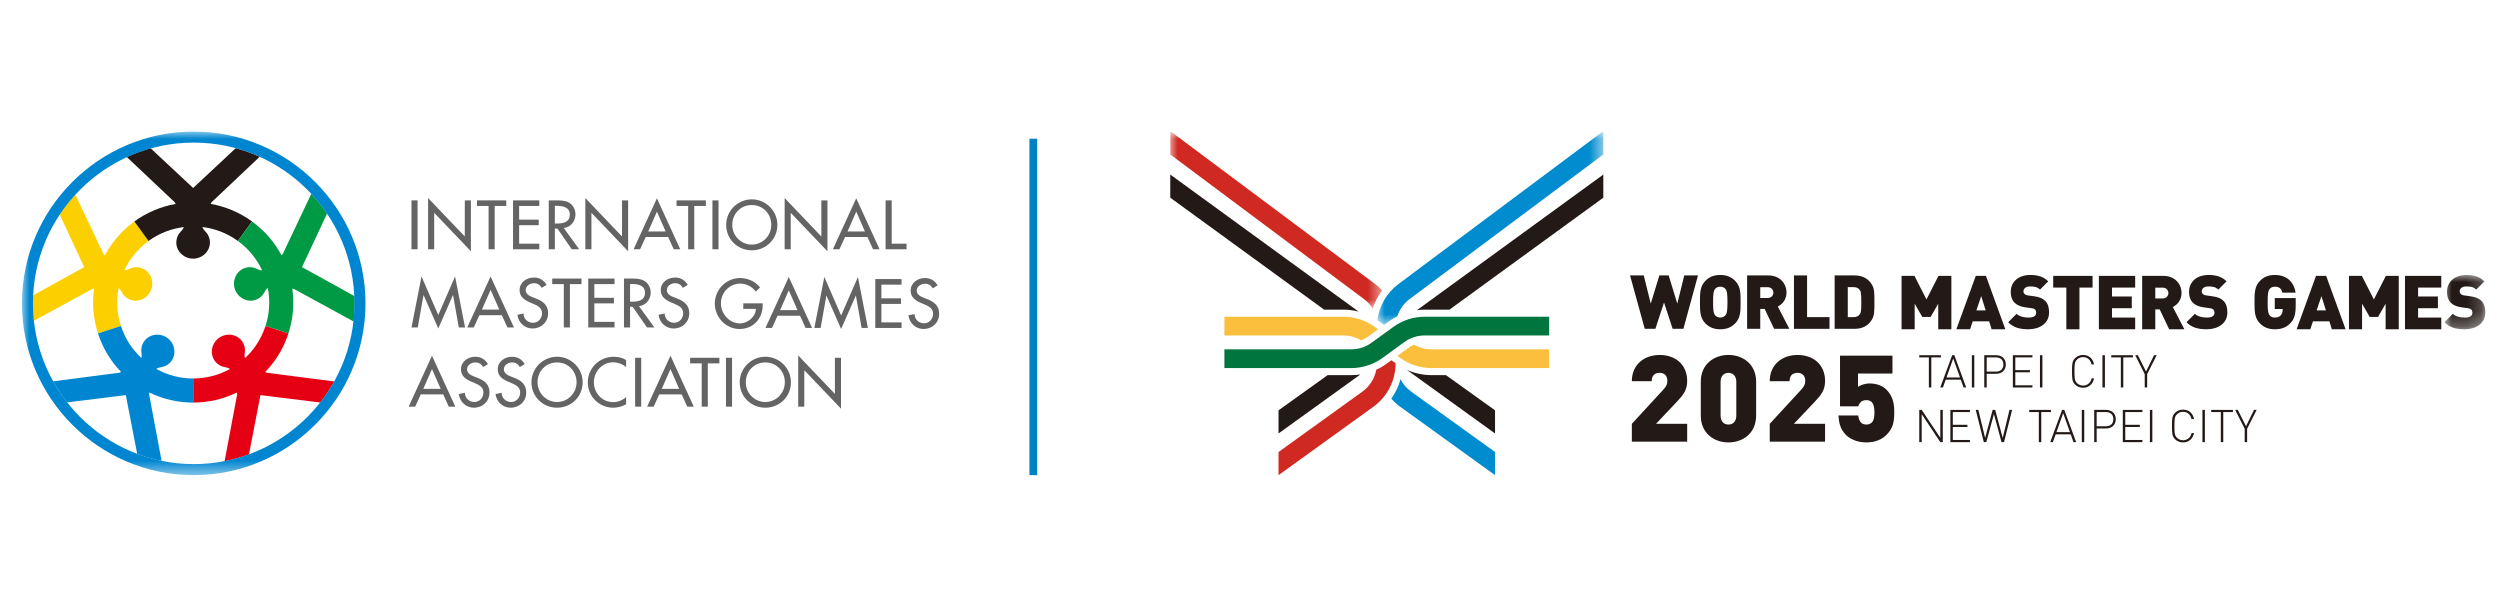 <?xml version="1.0" encoding="UTF-8"?>
<svg width="171px" height="42px" viewBox="0 0 171 42" version="1.1" xmlns="http://www.w3.org/2000/svg" xmlns:xlink="http://www.w3.org/1999/xlink">
    <title>logo_indexhome_en</title>
    <defs>
        <polygon id="path-1" points="0 0 14.495 0 14.495 12.108 0 12.108"></polygon>
        <polygon id="path-3" points="0 0 15.456 0 15.456 13.225 0 13.225"></polygon>
        <polygon id="path-5" points="0 0 2.796 0 2.796 3.714 0 3.714"></polygon>
        <polygon id="path-7" points="0 23.5 168.495 23.5 168.495 0 0 0"></polygon>
    </defs>
    <g id="logo_indexhome_en" stroke="none" stroke-width="1" fill="none" fill-rule="evenodd">
        <g id="编组" transform="translate(1.5, 9)">
            <polygon id="Fill-1" fill="#0081C5" points="68.913 23.5 69.445 23.5 69.445 0.487 68.913 0.487"></polygon>
            <g>
                <path d="M94.553,14.4 C94.963,14.102 95.448,13.944 95.954,13.944 L104.464,13.944 L104.464,12.664 L95.954,12.664 C95.176,12.664 94.431,12.906 93.801,13.364 L92.318,14.441 C91.909,14.739 91.424,14.896 90.917,14.896 L82.249,14.896 L82.249,16.176 L90.917,16.176 C91.696,16.176 92.441,15.934 93.071,15.477 L94.553,14.4 Z" id="Fill-2" fill="#00763E"></path>
                <path d="M90.917,16.66 L89.31,16.66 L85.951,19.066 L85.951,20.649 L91.552,16.612 C91.344,16.644 91.131,16.66 90.917,16.66" id="Fill-4" fill="#231916"></path>
                <path d="M82.249,12.664 L82.249,13.944 L90.384,13.944 C90.82,13.944 91.239,14.061 91.608,14.283 C91.758,14.224 91.901,14.146 92.034,14.05 L92.757,13.524 L92.537,13.364 C91.908,12.906 91.163,12.664 90.384,12.664 L82.249,12.664 Z" id="Fill-6" fill="#F9BF3D"></path>
                <path d="M95.954,12.18 L97.642,12.18 L108.167,4.522 L108.167,2.939 L95.419,12.215 C95.595,12.192 95.774,12.18 95.954,12.18" id="Fill-8" fill="#231916"></path>
                <path d="M78.546,4.522 L89.071,12.18 L90.384,12.18 C90.74,12.18 91.09,12.225 91.428,12.313 L78.546,2.939 L78.546,4.522 Z" id="Fill-10" fill="#231916"></path>
                <path d="M96.424,16.176 L104.464,16.176 L104.464,14.896 L96.424,14.896 C95.999,14.896 95.589,14.785 95.226,14.573 C95.09,14.63 94.959,14.703 94.838,14.791 L94.082,15.34 L94.27,15.477 C94.901,15.934 95.645,16.176 96.424,16.176" id="Fill-12" fill="#F9BF3D"></path>
                <path d="M93.959,15.848 L93.671,15.639 L93.355,15.868 C93.129,16.033 92.889,16.173 92.638,16.287 C92.528,16.881 92.193,17.42 91.697,17.78 L85.951,21.918 L85.951,23.5 L92.449,18.816 C93.395,18.129 93.959,17.02 93.959,15.852 L93.959,15.848 Z" id="Fill-14" fill="#D02921"></path>
                <path d="M100.761,21.918 L95.016,17.78 C94.71,17.558 94.465,17.268 94.297,16.939 C94.167,17.416 93.952,17.867 93.665,18.268 C93.842,18.471 94.042,18.655 94.264,18.816 L100.761,23.5 L100.761,21.918 Z" id="Fill-16" fill="#008CCE"></path>
                <g transform="translate(78.546, 0)">
                    <mask id="mask-2" fill="white">
                        <use xlink:href="#path-1"></use>
                    </mask>
                    <g id="Clip-19"></g>
                    <path d="M0,1.565 L13.249,11.456 C13.49,11.636 13.692,11.858 13.847,12.108 C13.991,11.659 14.21,11.236 14.495,10.86 C14.349,10.704 14.189,10.56 14.015,10.43 L0.042,-4.56390437e-05 L0,0.057 L0,1.565 Z" id="Fill-18" fill="#D02921" mask="url(#mask-2)"></path>
                </g>
                <path d="M100.761,19.066 L97.403,16.66 L96.424,16.66 C95.834,16.66 95.261,16.537 94.733,16.301 L100.761,20.649 L100.761,19.066 Z" id="Fill-20" fill="#231916"></path>
                <g transform="translate(92.711, 0)">
                    <mask id="mask-4" fill="white">
                        <use xlink:href="#path-3"></use>
                    </mask>
                    <g id="Clip-23"></g>
                    <path d="M0.111,12.973 L0.459,13.225 L0.806,12.973 C0.985,12.842 1.173,12.727 1.367,12.628 C1.518,12.166 1.81,11.753 2.207,11.456 L15.456,1.566 L15.456,0.057 L15.413,-0 L1.441,10.43 C0.646,11.024 0.128,11.921 0,12.894 C0.037,12.92 0.074,12.946 0.111,12.973" id="Fill-22" fill="#008CCE" mask="url(#mask-4)"></path>
                </g>
                <polygon id="Fill-24" fill="#231916" points="113.643 13.492 112.909 13.492 112.319 11.691 111.729 13.492 111.001 13.492 109.995 9.839 110.934 9.839 111.411 11.768 112.001 9.839 112.637 9.839 113.227 11.768 113.704 9.839 114.643 9.839"></polygon>
                <path d="M116.526,10.768 C116.459,10.68 116.331,10.609 116.167,10.609 C116.003,10.609 115.874,10.68 115.808,10.768 C115.726,10.875 115.674,10.998 115.674,11.665 C115.674,12.332 115.726,12.45 115.808,12.558 C115.874,12.645 116.003,12.722 116.167,12.722 C116.331,12.722 116.459,12.645 116.526,12.558 C116.608,12.45 116.659,12.332 116.659,11.665 C116.659,10.998 116.608,10.875 116.526,10.768 M117.183,13.123 C116.921,13.384 116.613,13.522 116.167,13.522 C115.72,13.522 115.413,13.384 115.151,13.123 C114.777,12.748 114.777,12.281 114.777,11.665 C114.777,11.05 114.777,10.583 115.151,10.208 C115.413,9.946 115.72,9.808 116.167,9.808 C116.613,9.808 116.921,9.946 117.183,10.208 C117.557,10.583 117.557,11.05 117.557,11.665 C117.557,12.281 117.557,12.748 117.183,13.123" id="Fill-26" fill="#231916"></path>
                <path d="M119.409,10.644 L118.901,10.644 L118.901,11.383 L119.409,11.383 C119.656,11.383 119.799,11.203 119.799,11.014 C119.799,10.824 119.656,10.644 119.409,10.644 L119.409,10.644 Z M119.85,13.492 L119.204,12.132 L118.901,12.132 L118.901,13.492 L118.003,13.492 L118.003,9.839 L119.45,9.839 C120.261,9.839 120.697,10.413 120.697,11.014 C120.697,11.512 120.389,11.824 120.102,11.968 L120.892,13.492 L119.85,13.492 Z" id="Fill-28" fill="#231916"></path>
                <polygon id="Fill-30" fill="#231916" points="121.207 13.492 121.207 9.839 122.104 9.839 122.104 12.691 123.638 12.691 123.638 13.492"></polygon>
                <path d="M125.714,10.845 C125.632,10.721 125.509,10.639 125.283,10.639 L124.888,10.639 L124.888,12.692 L125.283,12.692 C125.509,12.692 125.632,12.609 125.714,12.486 C125.786,12.383 125.812,12.286 125.812,11.666 C125.812,11.05 125.786,10.947 125.714,10.845 M126.53,12.876 C126.278,13.281 125.894,13.492 125.345,13.492 L123.99,13.492 L123.99,9.839 L125.345,9.839 C125.894,9.839 126.278,10.049 126.53,10.455 C126.71,10.747 126.71,11.034 126.71,11.666 C126.71,12.296 126.71,12.584 126.53,12.876" id="Fill-32" fill="#231916"></path>
                <polygon id="Fill-34" fill="#231916" points="131.075 13.522 131.075 11.773 130.557 12.676 129.983 12.676 129.464 11.773 129.464 13.522 128.566 13.522 128.566 9.87 129.449 9.87 130.27 11.481 131.091 9.87 131.973 9.87 131.973 13.522"></polygon>
                <path d="M134.014,11.255 L133.685,12.23 L134.321,12.23 L134.014,11.255 Z M134.726,13.522 L134.558,12.979 L133.434,12.979 L133.254,13.522 L132.315,13.522 L133.644,9.87 L134.337,9.87 L135.665,13.522 L134.726,13.522 Z" id="Fill-36" fill="#231916"></path>
                <path d="M137.246,13.522 C136.687,13.522 136.23,13.42 135.861,13.04 L136.435,12.465 C136.625,12.655 136.958,12.722 137.251,12.722 C137.605,12.722 137.774,12.604 137.774,12.394 C137.774,12.307 137.754,12.235 137.702,12.178 C137.656,12.132 137.58,12.096 137.461,12.081 L137.02,12.019 C136.697,11.973 136.451,11.865 136.287,11.696 C136.117,11.522 136.035,11.276 136.035,10.963 C136.035,10.295 136.538,9.808 137.369,9.808 C137.892,9.808 138.287,9.931 138.6,10.244 L138.036,10.808 C137.846,10.619 137.636,10.593 137.344,10.593 C137.031,10.593 136.902,10.773 136.902,10.932 C136.902,10.978 136.918,11.045 136.974,11.101 C137.02,11.147 137.097,11.194 137.225,11.209 L137.667,11.27 C137.995,11.316 138.231,11.419 138.385,11.573 C138.58,11.763 138.657,12.035 138.657,12.373 C138.657,13.117 138.015,13.522 137.246,13.522" id="Fill-38" fill="#231916"></path>
                <polygon id="Fill-40" fill="#231916" points="140.734 10.67 140.734 13.523 139.837 13.523 139.837 10.67 138.939 10.67 138.939 9.87 141.632 9.87 141.632 10.67"></polygon>
                <polygon id="Fill-42" fill="#231916" points="142.063 13.522 142.063 9.87 144.546 9.87 144.546 10.67 142.961 10.67 142.961 11.281 144.315 11.281 144.315 12.081 142.961 12.081 142.961 12.722 144.546 12.722 144.546 13.522"></polygon>
                <path d="M146.43,10.675 L145.922,10.675 L145.922,11.414 L146.43,11.414 C146.676,11.414 146.82,11.234 146.82,11.045 C146.82,10.855 146.676,10.675 146.43,10.675 L146.43,10.675 Z M146.871,13.523 L146.224,12.163 L145.922,12.163 L145.922,13.523 L145.024,13.523 L145.024,9.87 L146.471,9.87 C147.281,9.87 147.717,10.444 147.717,11.045 C147.717,11.542 147.41,11.855 147.122,11.999 L147.912,13.523 L146.871,13.523 Z" id="Fill-44" fill="#231916"></path>
                <path d="M149.441,13.522 C148.882,13.522 148.426,13.42 148.056,13.04 L148.631,12.465 C148.821,12.655 149.154,12.722 149.446,12.722 C149.801,12.722 149.97,12.604 149.97,12.394 C149.97,12.307 149.949,12.235 149.898,12.178 C149.852,12.132 149.775,12.096 149.657,12.081 L149.216,12.019 C148.892,11.973 148.646,11.865 148.482,11.696 C148.313,11.522 148.231,11.276 148.231,10.963 C148.231,10.295 148.734,9.808 149.565,9.808 C150.088,9.808 150.483,9.931 150.796,10.244 L150.231,10.808 C150.042,10.619 149.831,10.593 149.539,10.593 C149.226,10.593 149.098,10.773 149.098,10.932 C149.098,10.978 149.113,11.045 149.169,11.101 C149.216,11.147 149.293,11.194 149.421,11.209 L149.862,11.27 C150.19,11.316 150.426,11.419 150.58,11.573 C150.775,11.763 150.852,12.035 150.852,12.373 C150.852,13.117 150.211,13.522 149.441,13.522" id="Fill-46" fill="#231916"></path>
                <path d="M155.156,13.112 C154.843,13.435 154.495,13.522 154.094,13.522 C153.653,13.522 153.345,13.384 153.084,13.123 C152.709,12.748 152.709,12.281 152.709,11.665 C152.709,11.05 152.709,10.583 153.084,10.208 C153.345,9.947 153.653,9.808 154.094,9.808 C155.033,9.808 155.433,10.419 155.521,11.019 L154.618,11.019 C154.546,10.742 154.402,10.609 154.094,10.609 C153.93,10.609 153.807,10.68 153.741,10.768 C153.658,10.875 153.607,10.998 153.607,11.665 C153.607,12.332 153.658,12.46 153.741,12.568 C153.807,12.656 153.93,12.722 154.094,12.722 C154.284,12.722 154.412,12.666 154.495,12.578 C154.597,12.476 154.633,12.327 154.633,12.189 L154.633,12.137 L154.094,12.137 L154.094,11.388 L155.526,11.388 L155.526,11.896 C155.526,12.486 155.433,12.83 155.156,13.112" id="Fill-48" fill="#231916"></path>
                <path d="M157.286,11.255 L156.958,12.23 L157.593,12.23 L157.286,11.255 Z M157.999,13.522 L157.83,12.979 L156.706,12.979 L156.526,13.522 L155.587,13.522 L156.916,9.87 L157.609,9.87 L158.938,13.522 L157.999,13.522 Z" id="Fill-50" fill="#231916"></path>
                <polygon id="Fill-52" fill="#231916" points="161.677 13.522 161.677 11.773 161.159 12.676 160.585 12.676 160.066 11.773 160.066 13.522 159.169 13.522 159.169 9.87 160.051 9.87 160.872 11.481 161.693 9.87 162.575 9.87 162.575 13.522"></polygon>
                <polygon id="Fill-54" fill="#231916" points="163.001 13.522 163.001 9.87 165.484 9.87 165.484 10.67 163.898 10.67 163.898 11.281 165.253 11.281 165.253 12.081 163.898 12.081 163.898 12.722 165.484 12.722 165.484 13.522"></polygon>
                <g transform="translate(165.699, 9.808)">
                    <mask id="mask-6" fill="white">
                        <use xlink:href="#path-5"></use>
                    </mask>
                    <g id="Clip-57"></g>
                    <path d="M1.385,3.714 C0.826,3.714 0.369,3.611 0,3.232 L0.575,2.657 C0.764,2.847 1.098,2.914 1.39,2.914 C1.744,2.914 1.914,2.796 1.914,2.585 C1.914,2.498 1.893,2.427 1.842,2.37 C1.795,2.324 1.719,2.288 1.601,2.272 L1.159,2.211 C0.836,2.165 0.59,2.057 0.426,1.888 C0.256,1.713 0.174,1.467 0.174,1.154 C0.174,0.487 0.677,0 1.508,0 C2.031,0 2.427,0.123 2.739,0.436 L2.175,1 C1.985,0.811 1.775,0.785 1.483,0.785 C1.17,0.785 1.041,0.964 1.041,1.123 C1.041,1.169 1.057,1.236 1.113,1.292 C1.159,1.339 1.236,1.385 1.365,1.4 L1.806,1.462 C2.134,1.508 2.37,1.611 2.524,1.765 C2.719,1.954 2.796,2.226 2.796,2.565 C2.796,3.309 2.155,3.714 1.385,3.714" id="Fill-56" fill="#231916" mask="url(#mask-6)"></path>
                </g>
                <path d="M110.118,21.212 L110.118,19.989 L112.25,17.675 C112.464,17.444 112.548,17.295 112.548,17.047 C112.548,16.725 112.365,16.502 112.019,16.502 C111.77,16.502 111.473,16.617 111.473,17.072 L110.118,17.072 C110.118,15.915 110.994,15.279 112.019,15.279 C113.109,15.279 113.903,15.948 113.903,17.055 C113.903,17.675 113.647,18.006 113.176,18.502 L111.77,19.989 L113.903,19.989 L113.903,21.212 L110.118,21.212 Z" id="Fill-58" fill="#231916"></path>
                <path d="M117.263,17.113 C117.263,16.7 117.016,16.502 116.726,16.502 C116.437,16.502 116.189,16.7 116.189,17.113 L116.189,19.435 C116.189,19.849 116.437,20.039 116.726,20.039 C117.016,20.039 117.263,19.849 117.263,19.435 L117.263,17.113 Z M116.726,21.262 C115.751,21.262 114.834,20.642 114.834,19.427 L114.834,17.113 C114.834,15.898 115.751,15.278 116.726,15.278 C117.702,15.278 118.619,15.898 118.619,17.113 L118.619,19.427 C118.619,20.642 117.702,21.262 116.726,21.262 L116.726,21.262 Z" id="Fill-60" fill="#231916"></path>
                <path d="M119.55,21.212 L119.55,19.989 L121.682,17.675 C121.897,17.444 121.98,17.295 121.98,17.047 C121.98,16.725 121.798,16.502 121.451,16.502 C121.202,16.502 120.905,16.617 120.905,17.072 L119.55,17.072 C119.55,15.915 120.426,15.279 121.451,15.279 C122.542,15.279 123.335,15.948 123.335,17.055 C123.335,17.675 123.079,18.006 122.608,18.502 L121.202,19.989 L123.335,19.989 L123.335,21.212 L119.55,21.212 Z" id="Fill-62" fill="#231916"></path>
                <path d="M127.522,20.758 C127.266,21.014 126.82,21.262 126.158,21.262 C125.497,21.262 125.018,21.005 124.762,20.749 C124.341,20.328 124.283,19.849 124.249,19.419 L125.605,19.419 C125.646,19.807 125.811,20.039 126.158,20.039 C126.324,20.039 126.431,19.997 126.538,19.89 C126.663,19.766 126.712,19.551 126.712,19.204 C126.712,18.551 126.489,18.369 126.158,18.369 C125.762,18.369 125.663,18.634 125.605,18.791 L124.357,18.791 L124.357,15.328 L127.944,15.328 L127.944,16.551 L125.588,16.551 L125.588,17.46 C125.704,17.369 126.018,17.229 126.381,17.229 C126.894,17.229 127.282,17.402 127.522,17.642 C128.001,18.122 128.067,18.65 128.067,19.204 C128.067,19.915 127.96,20.32 127.522,20.758" id="Fill-64" fill="#231916"></path>
                <polygon id="Fill-66" fill="#231916" points="130.601 15.446 130.601 17.504 130.434 17.504 130.434 15.446 129.777 15.446 129.777 15.297 131.261 15.297 131.261 15.446"></polygon>
                <path d="M131.639,16.819 L132.563,16.819 L132.101,15.52 L131.639,16.819 Z M132.808,17.504 L132.616,16.968 L131.587,16.968 L131.395,17.504 L131.215,17.504 L132.027,15.297 L132.176,15.297 L132.988,17.504 L132.808,17.504 Z" id="Fill-68" fill="#231916"></path>
                <mask id="mask-8" fill="white">
                    <use xlink:href="#path-7"></use>
                </mask>
                <g id="Clip-71"></g>
                <polygon id="Fill-70" fill="#231916" mask="url(#mask-8)" points="133.375 17.503 133.542 17.503 133.542 15.297 133.375 15.297"></polygon>
                <path d="M135.014,15.446 L134.391,15.446 L134.391,16.419 L135.014,16.419 C135.321,16.419 135.532,16.264 135.532,15.932 C135.532,15.601 135.321,15.446 135.014,15.446 M135.033,16.568 L134.391,16.568 L134.391,17.504 L134.224,17.504 L134.224,15.297 L135.033,15.297 C135.414,15.297 135.699,15.529 135.699,15.932 C135.699,16.335 135.414,16.568 135.033,16.568" id="Fill-72" fill="#231916" mask="url(#mask-8)"></path>
                <polygon id="Fill-73" fill="#231916" mask="url(#mask-8)" points="136.179 17.504 136.179 15.297 137.518 15.297 137.518 15.446 136.347 15.446 136.347 16.317 137.344 16.317 137.344 16.465 136.347 16.465 136.347 17.355 137.518 17.355 137.518 17.504"></polygon>
                <polygon id="Fill-74" fill="#231916" mask="url(#mask-8)" points="138.033 17.503 138.2 17.503 138.2 15.297 138.033 15.297"></polygon>
                <path d="M140.982,17.522 C140.762,17.522 140.575,17.441 140.445,17.311 C140.241,17.107 140.225,16.937 140.225,16.4 C140.225,15.864 140.241,15.694 140.445,15.489 C140.575,15.359 140.762,15.279 140.982,15.279 C141.378,15.279 141.657,15.526 141.732,15.923 L141.561,15.923 C141.496,15.616 141.279,15.427 140.982,15.427 C140.821,15.427 140.678,15.483 140.563,15.598 C140.405,15.756 140.393,15.935 140.393,16.4 C140.393,16.865 140.405,17.045 140.563,17.203 C140.678,17.318 140.821,17.373 140.982,17.373 C141.279,17.373 141.502,17.184 141.567,16.878 L141.732,16.878 C141.657,17.274 141.372,17.522 140.982,17.522" id="Fill-75" fill="#231916" mask="url(#mask-8)"></path>
                <polygon id="Fill-76" fill="#231916" mask="url(#mask-8)" points="142.308 17.503 142.476 17.503 142.476 15.297 142.308 15.297"></polygon>
                <polygon id="Fill-77" fill="#231916" mask="url(#mask-8)" points="143.733 15.446 143.733 17.504 143.566 17.504 143.566 15.446 142.909 15.446 142.909 15.297 144.393 15.297 144.393 15.446"></polygon>
                <polygon id="Fill-78" fill="#231916" mask="url(#mask-8)" points="145.366 16.589 145.366 17.503 145.199 17.503 145.199 16.589 144.548 15.297 144.728 15.297 145.289 16.413 145.837 15.297 146.017 15.297"></polygon>
                <polygon id="Fill-79" fill="#231916" mask="url(#mask-8)" points="131.218 21.243 129.944 19.325 129.944 21.243 129.777 21.243 129.777 19.037 129.944 19.037 131.218 20.949 131.218 19.037 131.386 19.037 131.386 21.243"></polygon>
                <polygon id="Fill-80" fill="#231916" mask="url(#mask-8)" points="131.905 21.243 131.905 19.037 133.244 19.037 133.244 19.185 132.072 19.185 132.072 20.056 133.07 20.056 133.07 20.205 132.072 20.205 132.072 21.094 133.244 21.094 133.244 21.243"></polygon>
                <polygon id="Fill-81" fill="#231916" mask="url(#mask-8)" points="135.575 21.243 135.405 21.243 134.884 19.322 134.363 21.243 134.193 21.243 133.641 19.037 133.818 19.037 134.283 20.955 134.797 19.037 134.971 19.037 135.485 20.955 135.95 19.037 136.127 19.037"></polygon>
                <polygon id="Fill-82" fill="#231916" mask="url(#mask-8)" points="138.122 19.185 138.122 21.243 137.955 21.243 137.955 19.185 137.298 19.185 137.298 19.037 138.782 19.037 138.782 19.185"></polygon>
                <path d="M139.16,20.558 L140.084,20.558 L139.622,19.26 L139.16,20.558 Z M140.328,21.243 L140.136,20.707 L139.108,20.707 L138.915,21.243 L138.736,21.243 L139.548,19.037 L139.696,19.037 L140.508,21.243 L140.328,21.243 Z" id="Fill-83" fill="#231916" mask="url(#mask-8)"></path>
                <polygon id="Fill-84" fill="#231916" mask="url(#mask-8)" points="140.895 21.243 141.063 21.243 141.063 19.037 140.895 19.037"></polygon>
                <path d="M142.535,19.185 L141.912,19.185 L141.912,20.158 L142.535,20.158 C142.842,20.158 143.052,20.004 143.052,19.672 C143.052,19.341 142.842,19.185 142.535,19.185 M142.554,20.307 L141.912,20.307 L141.912,21.243 L141.744,21.243 L141.744,19.037 L142.554,19.037 C142.935,19.037 143.22,19.269 143.22,19.672 C143.22,20.075 142.935,20.307 142.554,20.307" id="Fill-85" fill="#231916" mask="url(#mask-8)"></path>
                <polygon id="Fill-86" fill="#231916" mask="url(#mask-8)" points="143.7 21.243 143.7 19.037 145.039 19.037 145.039 19.185 143.867 19.185 143.867 20.056 144.865 20.056 144.865 20.205 143.867 20.205 143.867 21.094 145.039 21.094 145.039 21.243"></polygon>
                <polygon id="Fill-87" fill="#231916" mask="url(#mask-8)" points="145.553 21.243 145.72 21.243 145.72 19.037 145.553 19.037"></polygon>
                <path d="M147.82,21.262 C147.6,21.262 147.413,21.181 147.283,21.051 C147.079,20.846 147.063,20.676 147.063,20.14 C147.063,19.604 147.079,19.433 147.283,19.229 C147.413,19.098 147.6,19.018 147.82,19.018 C148.216,19.018 148.495,19.266 148.57,19.663 L148.399,19.663 C148.334,19.356 148.117,19.167 147.82,19.167 C147.659,19.167 147.516,19.223 147.401,19.337 C147.243,19.495 147.231,19.675 147.231,20.14 C147.231,20.605 147.243,20.784 147.401,20.943 C147.516,21.057 147.659,21.113 147.82,21.113 C148.117,21.113 148.34,20.924 148.405,20.617 L148.57,20.617 C148.495,21.014 148.21,21.262 147.82,21.262" id="Fill-88" fill="#231916" mask="url(#mask-8)"></path>
                <polygon id="Fill-89" fill="#231916" mask="url(#mask-8)" points="149.146 21.243 149.314 21.243 149.314 19.037 149.146 19.037"></polygon>
                <polygon id="Fill-90" fill="#231916" mask="url(#mask-8)" points="150.571 19.185 150.571 21.243 150.404 21.243 150.404 19.185 149.747 19.185 149.747 19.037 151.231 19.037 151.231 19.185"></polygon>
                <polygon id="Fill-91" fill="#231916" mask="url(#mask-8)" points="152.204 20.329 152.204 21.243 152.037 21.243 152.037 20.329 151.386 19.036 151.566 19.036 152.127 20.152 152.675 19.036 152.855 19.036"></polygon>
                <path d="M16.766,16.497 C16.732,16.49 16.688,16.469 16.643,16.442 C16.861,16.216 17.066,15.975 17.256,15.714 C17.69,15.116 18.013,14.47 18.229,13.803 L16.663,13.294 C16.498,13.801 16.254,14.291 15.924,14.745 C15.724,15.02 15.502,15.268 15.263,15.491 C15.211,15.426 15.229,15.222 15.237,15.174 C15.238,15.171 15.239,15.169 15.239,15.166 C15.239,15.164 15.24,15.162 15.24,15.162 L15.24,15.162 C15.289,14.878 15.231,14.581 15.053,14.336 C14.696,13.844 13.993,13.747 13.474,14.113 L13.474,14.112 C13.474,14.112 13.474,14.112 13.473,14.112 L13.473,14.112 C13.472,14.113 13.472,14.114 13.472,14.114 L13.472,14.114 L13.472,14.114 C13.472,14.114 13.472,14.114 13.471,14.114 C13.471,14.114 13.471,14.114 13.471,14.114 C13.471,14.114 13.471,14.114 13.471,14.114 C13.471,14.114 13.471,14.114 13.47,14.114 C13.47,14.115 13.469,14.115 13.469,14.116 L13.469,14.116 C13.468,14.116 13.468,14.116 13.468,14.116 L13.468,14.117 C12.96,14.496 12.836,15.196 13.193,15.687 C13.371,15.933 13.636,16.08 13.922,16.12 L13.922,16.12 C13.922,16.12 13.923,16.12 13.925,16.121 C13.927,16.121 13.931,16.122 13.933,16.122 C13.98,16.129 14.177,16.174 14.226,16.242 C13.454,16.667 12.589,16.887 11.716,16.888 L11.716,18.537 C12.747,18.536 13.77,18.301 14.704,17.85 C14.716,17.9 14.723,17.949 14.719,17.985 L14.012,21.75 L13.863,22.546 C14.435,22.434 14.992,22.279 15.529,22.082 L16.313,18.026 L20.405,18.533 C20.762,18.08 21.083,17.599 21.365,17.092 L20.566,16.989 L16.766,16.497 Z" id="Fill-92" fill="#E50113" mask="url(#mask-8)"></path>
                <path d="M4.794,10.773 C4.827,10.758 4.879,10.75 4.933,10.745 C4.791,11.775 4.884,12.823 5.202,13.805 L6.772,13.295 C6.503,12.464 6.446,11.573 6.611,10.708 C6.69,10.741 6.788,10.903 6.808,10.945 C6.809,10.948 6.81,10.95 6.812,10.953 C6.813,10.954 6.813,10.956 6.813,10.956 L6.813,10.956 C6.94,11.215 7.162,11.421 7.45,11.515 C8.028,11.703 8.654,11.368 8.858,10.768 L8.859,10.768 C8.86,10.768 8.86,10.767 8.86,10.767 L8.86,10.767 C8.86,10.766 8.86,10.766 8.86,10.765 C8.86,10.765 8.86,10.765 8.86,10.765 L8.86,10.765 C8.86,10.765 8.86,10.765 8.86,10.764 L8.861,10.764 C8.86,10.764 8.861,10.764 8.861,10.764 L8.861,10.764 C8.861,10.764 8.861,10.764 8.861,10.764 C8.861,10.763 8.861,10.762 8.861,10.761 L8.861,10.761 C8.861,10.761 8.861,10.761 8.861,10.761 L8.861,10.761 C9.049,10.155 8.738,9.516 8.161,9.328 C7.872,9.234 7.571,9.271 7.317,9.406 L7.317,9.406 C7.317,9.406 7.315,9.407 7.314,9.408 C7.311,9.409 7.309,9.41 7.306,9.412 C7.265,9.434 7.089,9.509 7.006,9.488 C7.144,9.193 7.311,8.907 7.509,8.634 C7.839,8.18 8.229,7.796 8.659,7.483 L7.689,6.149 C7.122,6.561 6.608,7.067 6.173,7.665 C5.984,7.925 5.819,8.195 5.672,8.471 C5.631,8.436 5.594,8.399 5.575,8.367 L3.934,4.905 L3.651,4.308 C3.259,4.734 2.901,5.191 2.58,5.675 L4.261,9.27 L0.762,11.205 C0.753,11.387 0.738,11.566 0.738,11.75 C0.738,12.153 0.769,12.555 0.812,12.947 L1.431,12.609 L4.794,10.773 Z" id="Fill-93" fill="#FCD000" mask="url(#mask-8)"></path>
                <path d="M8.701,17.985 C8.697,17.949 8.704,17.898 8.716,17.847 C9.67,18.312 10.696,18.538 11.716,18.537 L11.716,16.888 C10.855,16.889 9.988,16.677 9.197,16.238 C9.251,16.172 9.44,16.128 9.487,16.122 C9.489,16.122 9.492,16.121 9.495,16.121 C9.497,16.12 9.498,16.12 9.498,16.12 L9.498,16.12 C9.784,16.08 10.048,15.933 10.227,15.688 C10.584,15.196 10.46,14.497 9.952,14.117 L9.952,14.116 C9.952,14.116 9.952,14.116 9.951,14.116 L9.951,14.116 C9.951,14.115 9.95,14.115 9.949,14.115 C9.949,14.115 9.949,14.115 9.949,14.114 L9.949,14.114 C9.949,14.114 9.949,14.114 9.949,14.114 L9.949,14.114 C9.949,14.114 9.948,14.114 9.948,14.114 C9.948,14.114 9.948,14.114 9.948,14.114 C9.948,14.114 9.948,14.114 9.948,14.114 C9.947,14.114 9.947,14.113 9.947,14.113 C9.946,14.112 9.946,14.112 9.946,14.112 L9.945,14.113 C9.427,13.747 8.724,13.844 8.367,14.336 C8.188,14.581 8.131,14.879 8.18,15.162 L8.18,15.162 C8.18,15.162 8.18,15.164 8.18,15.166 C8.181,15.169 8.181,15.171 8.182,15.174 C8.19,15.219 8.206,15.406 8.163,15.48 C7.506,14.866 7.036,14.111 6.772,13.295 L5.202,13.805 C5.515,14.773 6.046,15.677 6.781,16.439 C6.735,16.467 6.689,16.49 6.654,16.497 L2.854,16.989 L2.131,17.082 C2.413,17.589 2.732,18.07 3.088,18.524 L7.106,18.026 L7.884,22.048 C8.422,22.251 8.979,22.413 9.554,22.53 L9.407,21.75 L8.701,17.985 Z" id="Fill-94" fill="#0086D0" mask="url(#mask-8)"></path>
                <path d="M10.445,4.829 C10.469,4.856 10.493,4.901 10.513,4.95 C9.505,5.129 8.537,5.533 7.689,6.149 L8.659,7.483 C9.377,6.961 10.209,6.639 11.069,6.531 C11.068,6.615 10.938,6.765 10.904,6.798 C10.901,6.8 10.9,6.802 10.898,6.804 C10.896,6.805 10.895,6.806 10.895,6.806 L10.895,6.806 C10.688,7.007 10.56,7.281 10.56,7.585 C10.56,8.192 11.072,8.685 11.706,8.693 L11.706,8.694 C11.707,8.694 11.707,8.694 11.707,8.694 C11.707,8.694 11.708,8.694 11.709,8.694 L11.709,8.694 L11.709,8.694 C11.71,8.694 11.71,8.694 11.71,8.694 L11.71,8.694 C11.71,8.694 11.71,8.694 11.71,8.694 L11.711,8.694 L11.711,8.694 C11.712,8.694 11.712,8.694 11.713,8.694 C11.713,8.694 11.713,8.694 11.713,8.694 L11.713,8.693 C12.348,8.685 12.859,8.192 12.859,7.585 C12.859,7.281 12.732,7.007 12.524,6.806 L12.525,6.806 C12.525,6.806 12.523,6.805 12.522,6.804 C12.52,6.802 12.518,6.8 12.516,6.798 C12.482,6.765 12.349,6.613 12.35,6.529 C13.197,6.631 14.03,6.944 14.77,7.481 L15.738,6.148 C14.868,5.516 13.9,5.121 12.908,4.946 C12.928,4.899 12.951,4.855 12.975,4.829 L15.76,2.198 L16.265,1.721 C15.74,1.483 15.192,1.286 14.627,1.133 L11.71,3.858 L8.802,1.141 C8.239,1.297 7.695,1.497 7.172,1.737 L7.66,2.198 L10.445,4.829 Z" id="Fill-95" fill="#231916" mask="url(#mask-8)"></path>
                <path d="M17.844,8.367 C17.827,8.397 17.794,8.431 17.756,8.464 C17.283,7.577 16.608,6.779 15.739,6.149 C15.739,6.149 15.739,6.148 15.738,6.148 L14.77,7.481 C14.771,7.481 14.771,7.482 14.772,7.482 C15.51,8.018 16.065,8.713 16.425,9.484 C16.348,9.516 16.157,9.435 16.113,9.412 C16.111,9.41 16.108,9.409 16.106,9.408 C16.104,9.407 16.103,9.406 16.103,9.406 L16.103,9.406 C15.848,9.271 15.548,9.234 15.259,9.328 C14.681,9.516 14.371,10.155 14.559,10.76 L14.558,10.761 C14.558,10.761 14.558,10.761 14.559,10.761 L14.559,10.762 C14.559,10.762 14.559,10.763 14.559,10.764 L14.559,10.764 L14.559,10.764 C14.559,10.764 14.559,10.764 14.559,10.764 L14.559,10.765 L14.559,10.765 C14.56,10.765 14.56,10.765 14.56,10.765 L14.56,10.765 C14.56,10.766 14.56,10.766 14.56,10.767 L14.56,10.767 C14.56,10.767 14.56,10.768 14.56,10.768 L14.561,10.768 C14.765,11.368 15.392,11.702 15.97,11.515 C16.258,11.421 16.479,11.215 16.606,10.956 L16.606,10.956 C16.606,10.956 16.607,10.954 16.608,10.953 C16.609,10.95 16.61,10.948 16.612,10.945 C16.633,10.901 16.74,10.723 16.821,10.703 C16.986,11.556 16.937,12.449 16.663,13.294 L18.229,13.803 C18.553,12.806 18.636,11.76 18.495,10.746 C18.546,10.751 18.594,10.759 18.626,10.773 L21.989,12.609 L22.692,12.993 C22.738,12.588 22.764,12.167 22.764,11.75 C22.764,11.581 22.762,11.425 22.754,11.258 L19.158,9.27 L20.872,5.606 C20.548,5.127 20.186,4.678 19.793,4.256 L19.486,4.905 L17.844,8.367 Z" id="Fill-96" fill="#009944" mask="url(#mask-8)"></path>
                <path d="M0.754,11.75 C0.754,5.687 5.687,0.754 11.75,0.754 C17.812,0.754 22.745,5.687 22.745,11.75 C22.745,17.813 17.812,22.745 11.75,22.745 C5.687,22.745 0.754,17.813 0.754,11.75 M-9.12780874e-05,11.75 C-9.12780874e-05,18.229 5.271,23.499 11.75,23.499 C18.228,23.499 23.499,18.229 23.499,11.75 C23.499,5.271 18.228,0 11.75,0 C5.271,0 -9.12780874e-05,5.271 -9.12780874e-05,11.75" id="Fill-97" fill="#0086D0" mask="url(#mask-8)"></path>
                <polygon id="Fill-98" fill="#656464" mask="url(#mask-8)" points="26.646 8.05 27.063 8.05 27.063 4.706 26.646 4.706"></polygon>
                <polygon id="Fill-99" fill="#656464" mask="url(#mask-8)" points="27.782 4.546 30.292 7.176 30.292 4.706 30.709 4.706 30.709 8.187 28.199 5.558 28.199 8.05 27.782 8.05"></polygon>
                <polygon id="Fill-100" fill="#656464" mask="url(#mask-8)" points="32.337 8.05 31.92 8.05 31.92 5.087 31.126 5.087 31.126 4.706 33.13 4.706 33.13 5.087 32.337 5.087"></polygon>
                <polygon id="Fill-101" fill="#656464" mask="url(#mask-8)" points="33.592 4.706 35.388 4.706 35.388 5.087 34.009 5.087 34.009 6.023 35.348 6.023 35.348 6.405 34.009 6.405 34.009 7.668 35.388 7.668 35.388 8.05 33.592 8.05"></polygon>
                <path d="M37.06,6.595 C37.543,6.538 37.863,6.138 37.863,5.66 C37.863,5.34 37.703,5.025 37.424,4.861 C37.158,4.71 36.838,4.706 36.541,4.706 L36.035,4.706 L36.035,8.05 L36.453,8.05 L36.453,6.635 L36.626,6.635 L37.61,8.05 L38.116,8.05 L37.06,6.595 Z M36.453,5.079 L36.564,5.079 C36.976,5.079 37.473,5.154 37.473,5.677 C37.473,6.209 37.011,6.289 36.585,6.289 L36.453,6.289 L36.453,5.079 Z" id="Fill-102" fill="#656464" mask="url(#mask-8)"></path>
                <polygon id="Fill-103" fill="#656464" mask="url(#mask-8)" points="38.537 4.546 41.047 7.176 41.047 4.706 41.464 4.706 41.464 8.187 38.954 5.558 38.954 8.05 38.537 8.05"></polygon>
                <path d="M44.201,7.212 L44.582,8.05 L45.03,8.05 L43.433,4.564 L41.837,8.05 L42.285,8.05 L42.666,7.212 L44.201,7.212 Z M44.028,6.83 L42.839,6.83 L43.433,5.477 L44.028,6.83 Z" id="Fill-104" fill="#656464" mask="url(#mask-8)"></path>
                <polygon id="Fill-105" fill="#656464" mask="url(#mask-8)" points="45.988 8.05 45.571 8.05 45.571 5.087 44.777 5.087 44.777 4.706 46.781 4.706 46.781 5.087 45.988 5.087"></polygon>
                <polygon id="Fill-106" fill="#656464" mask="url(#mask-8)" points="47.23 8.05 47.647 8.05 47.647 4.706 47.23 4.706"></polygon>
                <path d="M49.922,4.635 C48.964,4.635 48.17,5.42 48.17,6.378 C48.17,7.371 48.955,8.121 49.922,8.121 C50.888,8.121 51.673,7.371 51.673,6.378 C51.673,5.42 50.88,4.635 49.922,4.635 M49.922,7.731 C49.199,7.731 48.587,7.141 48.587,6.378 C48.587,5.642 49.137,5.025 49.922,5.025 C50.707,5.025 51.257,5.642 51.257,6.378 C51.257,7.141 50.645,7.731 49.922,7.731" id="Fill-107" fill="#656464" mask="url(#mask-8)"></path>
                <polygon id="Fill-108" fill="#656464" mask="url(#mask-8)" points="52.17 4.546 54.68 7.176 54.68 4.706 55.097 4.706 55.097 8.187 52.587 5.558 52.587 8.05 52.17 8.05"></polygon>
                <path d="M57.834,7.212 L58.215,8.05 L58.663,8.05 L57.067,4.564 L55.47,8.05 L55.918,8.05 L56.299,7.212 L57.834,7.212 Z M57.661,6.83 L56.472,6.83 L57.067,5.477 L57.661,6.83 Z" id="Fill-109" fill="#656464" mask="url(#mask-8)"></path>
                <polygon id="Fill-110" fill="#656464" mask="url(#mask-8)" points="59.492 7.668 60.508 7.668 60.508 8.05 59.075 8.05 59.075 4.706 59.492 4.706"></polygon>
                <polygon id="Fill-111" fill="#656464" mask="url(#mask-8)" points="27.476 11.188 27.467 11.188 27.077 13.397 26.647 13.397 27.33 9.911 28.478 12.545 29.627 9.911 30.31 13.397 29.88 13.397 29.49 11.188 29.48 11.188 28.478 13.468"></polygon>
                <path d="M32.825,12.558 L33.206,13.397 L33.654,13.397 L32.057,9.911 L30.461,13.397 L30.909,13.397 L31.29,12.558 L32.825,12.558 Z M32.652,12.177 L31.463,12.177 L32.057,10.825 L32.652,12.177 Z" id="Fill-112" fill="#656464" mask="url(#mask-8)"></path>
                <path d="M35.552,10.687 C35.428,10.478 35.268,10.372 35.015,10.372 C34.749,10.372 34.457,10.554 34.457,10.847 C34.457,11.108 34.714,11.246 34.922,11.325 L35.162,11.419 C35.637,11.605 35.991,11.867 35.991,12.425 C35.991,13.033 35.521,13.468 34.922,13.468 C34.382,13.468 33.96,13.068 33.889,12.532 L34.31,12.443 C34.306,12.811 34.599,13.078 34.958,13.078 C35.317,13.078 35.575,12.776 35.575,12.425 C35.575,12.066 35.286,11.911 34.998,11.791 L34.767,11.694 C34.386,11.529 34.04,11.312 34.04,10.847 C34.04,10.305 34.519,9.982 35.025,9.982 C35.397,9.982 35.703,10.163 35.885,10.487 L35.552,10.687 Z" id="Fill-113" fill="#656464" mask="url(#mask-8)"></path>
                <polygon id="Fill-114" fill="#656464" mask="url(#mask-8)" points="37.481 13.397 37.065 13.397 37.065 10.434 36.271 10.434 36.271 10.053 38.275 10.053 38.275 10.434 37.481 10.434"></polygon>
                <polygon id="Fill-115" fill="#656464" mask="url(#mask-8)" points="38.737 10.053 40.533 10.053 40.533 10.434 39.153 10.434 39.153 11.37 40.493 11.37 40.493 11.751 39.153 11.751 39.153 13.015 40.533 13.015 40.533 13.397 38.737 13.397"></polygon>
                <path d="M42.205,11.942 C42.688,11.885 43.008,11.485 43.008,11.006 C43.008,10.687 42.848,10.372 42.568,10.208 C42.302,10.057 41.983,10.053 41.686,10.053 L41.18,10.053 L41.18,13.397 L41.597,13.397 L41.597,11.982 L41.77,11.982 L42.755,13.397 L43.26,13.397 L42.205,11.942 Z M41.597,10.426 L41.708,10.426 C42.12,10.426 42.617,10.501 42.617,11.024 C42.617,11.556 42.156,11.636 41.73,11.636 L41.597,11.636 L41.597,10.426 Z" id="Fill-116" fill="#656464" mask="url(#mask-8)"></path>
                <path d="M45.207,10.687 C45.083,10.478 44.924,10.372 44.67,10.372 C44.404,10.372 44.112,10.554 44.112,10.847 C44.112,11.108 44.369,11.246 44.577,11.325 L44.817,11.419 C45.292,11.605 45.646,11.867 45.646,12.425 C45.646,13.033 45.176,13.468 44.577,13.468 C44.036,13.468 43.615,13.068 43.544,12.532 L43.965,12.443 C43.961,12.811 44.254,13.078 44.613,13.078 C44.972,13.078 45.229,12.776 45.229,12.425 C45.229,12.066 44.941,11.911 44.653,11.791 L44.422,11.694 C44.041,11.529 43.695,11.312 43.695,10.847 C43.695,10.305 44.174,9.982 44.679,9.982 C45.052,9.982 45.358,10.163 45.54,10.487 L45.207,10.687 Z" id="Fill-117" fill="#656464" mask="url(#mask-8)"></path>
                <path d="M50.667,11.747 L50.667,11.88 C50.667,12.798 50.019,13.503 49.083,13.503 C48.147,13.503 47.393,12.696 47.393,11.769 C47.393,10.807 48.165,10.017 49.128,10.017 C49.647,10.017 50.161,10.252 50.489,10.665 L50.197,10.944 C49.957,10.616 49.553,10.399 49.145,10.399 C48.396,10.399 47.811,11.006 47.811,11.756 C47.811,12.457 48.387,13.122 49.11,13.122 C49.629,13.122 50.187,12.674 50.205,12.128 L49.34,12.128 L49.34,11.747 L50.667,11.747 Z" id="Fill-118" fill="#656464" mask="url(#mask-8)"></path>
                <path d="M53.221,12.594 L53.603,13.432 L54.05,13.432 L52.454,9.946 L50.857,13.432 L51.305,13.432 L51.687,12.594 L53.221,12.594 Z M53.048,12.213 L51.86,12.213 L52.454,10.86 L53.048,12.213 Z" id="Fill-119" fill="#656464" mask="url(#mask-8)"></path>
                <polygon id="Fill-120" fill="#656464" mask="url(#mask-8)" points="55.031 11.224 55.022 11.224 54.631 13.432 54.201 13.432 54.884 9.946 56.033 12.581 57.182 9.946 57.864 13.432 57.434 13.432 57.044 11.224 57.035 11.224 56.033 13.503"></polygon>
                <polygon id="Fill-121" fill="#656464" mask="url(#mask-8)" points="58.37 10.088 60.167 10.088 60.167 10.47 58.787 10.47 58.787 11.405 60.126 11.405 60.126 11.787 58.787 11.787 58.787 13.051 60.167 13.051 60.167 13.432 58.37 13.432"></polygon>
                <path d="M62.3,10.722 C62.175,10.514 62.016,10.408 61.763,10.408 C61.497,10.408 61.204,10.589 61.204,10.882 C61.204,11.144 61.461,11.281 61.67,11.361 L61.909,11.454 C62.384,11.641 62.739,11.902 62.739,12.461 C62.739,13.068 62.268,13.503 61.67,13.503 C61.129,13.503 60.708,13.104 60.636,12.567 L61.058,12.479 C61.054,12.847 61.346,13.113 61.705,13.113 C62.064,13.113 62.322,12.811 62.322,12.461 C62.322,12.102 62.033,11.946 61.745,11.827 L61.515,11.729 C61.133,11.565 60.788,11.348 60.788,10.882 C60.788,10.341 61.266,10.017 61.772,10.017 C62.144,10.017 62.451,10.199 62.632,10.523 L62.3,10.722 Z" id="Fill-122" fill="#656464" mask="url(#mask-8)"></path>
                <path d="M28.815,17.978 L29.197,18.816 L29.644,18.816 L28.048,15.33 L26.451,18.816 L26.899,18.816 L27.28,17.978 L28.815,17.978 Z M28.642,17.597 L27.454,17.597 L28.048,16.244 L28.642,17.597 Z" id="Fill-123" fill="#656464" mask="url(#mask-8)"></path>
                <path d="M31.543,16.106 C31.419,15.898 31.259,15.791 31.006,15.791 C30.74,15.791 30.447,15.973 30.447,16.266 C30.447,16.528 30.704,16.665 30.913,16.745 L31.152,16.838 C31.627,17.025 31.982,17.286 31.982,17.845 C31.982,18.452 31.512,18.887 30.913,18.887 C30.372,18.887 29.951,18.488 29.88,17.951 L30.301,17.863 C30.296,18.231 30.589,18.497 30.948,18.497 C31.308,18.497 31.565,18.195 31.565,17.845 C31.565,17.486 31.277,17.33 30.988,17.211 L30.758,17.113 C30.376,16.949 30.03,16.732 30.03,16.266 C30.03,15.725 30.509,15.401 31.015,15.401 C31.387,15.401 31.693,15.583 31.875,15.907 L31.543,16.106 Z" id="Fill-124" fill="#656464" mask="url(#mask-8)"></path>
                <path d="M34.057,16.106 C33.933,15.898 33.773,15.791 33.521,15.791 C33.254,15.791 32.962,15.973 32.962,16.266 C32.962,16.528 33.219,16.665 33.427,16.745 L33.667,16.838 C34.142,17.025 34.496,17.286 34.496,17.845 C34.496,18.452 34.026,18.887 33.427,18.887 C32.887,18.887 32.465,18.488 32.394,17.951 L32.815,17.863 C32.811,18.231 33.104,18.497 33.463,18.497 C33.822,18.497 34.08,18.195 34.08,17.845 C34.08,17.486 33.791,17.33 33.503,17.211 L33.272,17.113 C32.891,16.949 32.545,16.732 32.545,16.266 C32.545,15.725 33.024,15.401 33.53,15.401 C33.902,15.401 34.208,15.583 34.39,15.907 L34.057,16.106 Z" id="Fill-125" fill="#656464" mask="url(#mask-8)"></path>
                <path d="M36.603,15.401 C35.645,15.401 34.851,16.186 34.851,17.144 C34.851,18.138 35.636,18.887 36.603,18.887 C37.57,18.887 38.355,18.138 38.355,17.144 C38.355,16.186 37.561,15.401 36.603,15.401 M36.603,18.497 C35.88,18.497 35.268,17.907 35.268,17.144 C35.268,16.408 35.818,15.791 36.603,15.791 C37.388,15.791 37.938,16.408 37.938,17.144 C37.938,17.907 37.326,18.497 36.603,18.497" id="Fill-126" fill="#656464" mask="url(#mask-8)"></path>
                <path d="M41.326,16.111 C41.087,15.898 40.758,15.782 40.443,15.782 C39.694,15.782 39.122,16.408 39.122,17.149 C39.122,17.88 39.69,18.506 40.435,18.506 C40.763,18.506 41.078,18.381 41.326,18.16 L41.326,18.652 C41.069,18.803 40.741,18.887 40.448,18.887 C39.495,18.887 38.705,18.129 38.705,17.162 C38.705,16.173 39.499,15.401 40.484,15.401 C40.776,15.401 41.073,15.472 41.326,15.627 L41.326,16.111 Z" id="Fill-127" fill="#656464" mask="url(#mask-8)"></path>
                <polygon id="Fill-128" fill="#656464" mask="url(#mask-8)" points="41.942 18.816 42.359 18.816 42.359 15.472 41.942 15.472"></polygon>
                <path d="M45.127,17.978 L45.509,18.816 L45.956,18.816 L44.36,15.33 L42.763,18.816 L43.211,18.816 L43.593,17.978 L45.127,17.978 Z M44.954,17.597 L43.766,17.597 L44.36,16.244 L44.954,17.597 Z" id="Fill-129" fill="#656464" mask="url(#mask-8)"></path>
                <polygon id="Fill-130" fill="#656464" mask="url(#mask-8)" points="46.914 18.816 46.497 18.816 46.497 15.854 45.704 15.854 45.704 15.472 47.708 15.472 47.708 15.854 46.914 15.854"></polygon>
                <polygon id="Fill-131" fill="#656464" mask="url(#mask-8)" points="48.156 18.816 48.573 18.816 48.573 15.472 48.156 15.472"></polygon>
                <path d="M50.848,15.401 C49.89,15.401 49.096,16.186 49.096,17.144 C49.096,18.138 49.881,18.887 50.848,18.887 C51.815,18.887 52.6,18.138 52.6,17.144 C52.6,16.186 51.806,15.401 50.848,15.401 M50.848,18.497 C50.125,18.497 49.513,17.907 49.513,17.144 C49.513,16.408 50.063,15.791 50.848,15.791 C51.633,15.791 52.183,16.408 52.183,17.144 C52.183,17.907 51.571,18.497 50.848,18.497" id="Fill-132" fill="#656464" mask="url(#mask-8)"></path>
                <polygon id="Fill-133" fill="#656464" mask="url(#mask-8)" points="53.097 15.312 55.607 17.943 55.607 15.472 56.024 15.472 56.024 18.953 53.514 16.324 53.514 18.816 53.097 18.816"></polygon>
            </g>
        </g>
    </g>
</svg>